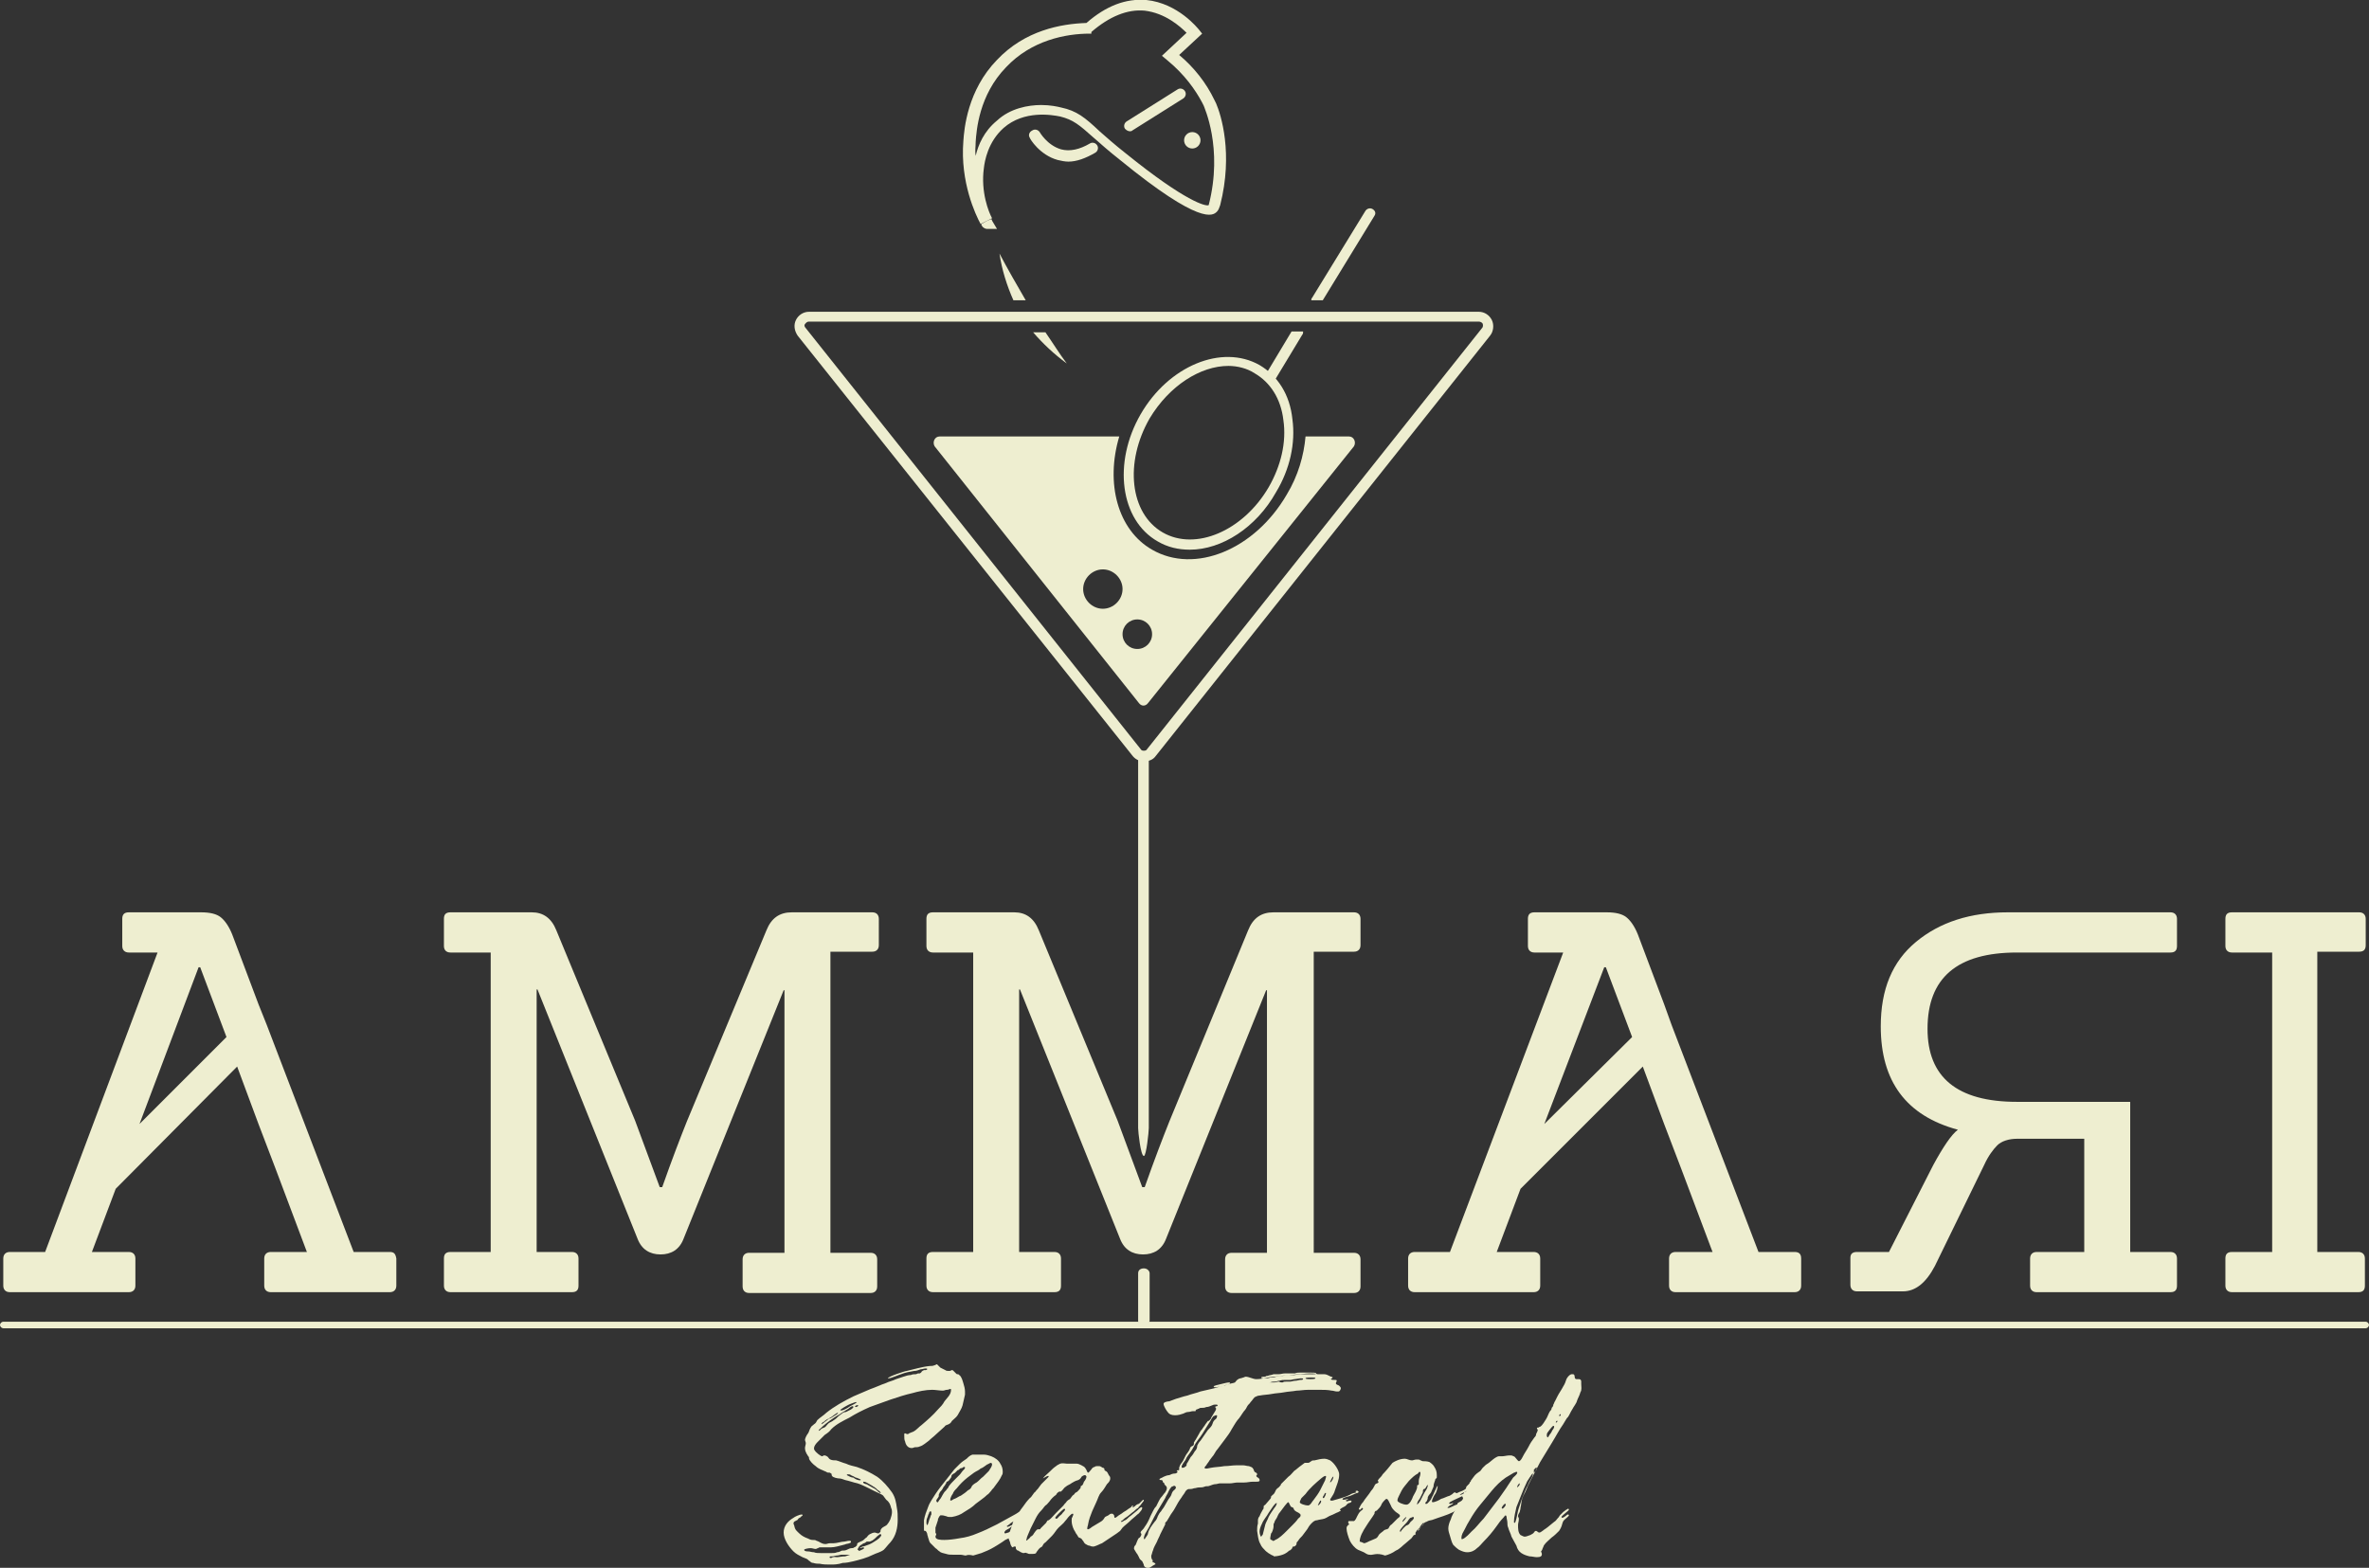 <?xml version="1.0" encoding="utf-8"?>
<!-- Generator: Adobe Illustrator 28.1.0, SVG Export Plug-In . SVG Version: 6.00 Build 0)  -->
<svg version="1.1" id="Livello_2_00000156549501005104203180000004426263954668042112_"
	 xmlns="http://www.w3.org/2000/svg" xmlns:xlink="http://www.w3.org/1999/xlink" x="0px" y="0px" viewBox="0 0 288.7 191.1"
	 style="enable-background:new 0 0 288.7 191.1;" xml:space="preserve">
<rect x="0" y="0" width="288.7" height="191.1" fill="#333333" stroke="none"/>
<style type="text/css">
	.st0{fill:#EEEED0;}
</style>
<g id="Livello_1-2">
	<g>
		<g>
			<path class="st0" d="M288.3,161.9H0.4c-0.2,0-0.4-0.2-0.4-0.4s0.2-0.4,0.4-0.4h287.9c0.2,0,0.4,0.2,0.4,0.4
				S288.5,161.9,288.3,161.9z"/>
		</g>
		<g>
			<g>
				<path class="st0" d="M130.2,19.7c-0.4,0-0.9-0.1-1.3-0.2c-2.2-0.6-3.4-2.6-3.4-2.7c-0.2-0.3-0.1-0.7,0.3-0.9
					c0.3-0.2,0.7-0.1,0.9,0.2c0,0,0.9,1.6,2.6,2.1c1.1,0.3,2.3,0,3.5-0.7c0.3-0.2,0.7-0.1,0.9,0.2c0.2,0.3,0.1,0.7-0.2,0.9
					C132.3,19.3,131.2,19.7,130.2,19.7z"/>
			</g>
			<g>
				<g>
					<path class="st0" d="M120.3,27.9c-0.3,0-0.5-0.2-0.6-0.3l0,0c0,0,0,0,0,0c0-0.1-0.1-0.1-0.1-0.2l0,0c0,0,0-0.1,0-0.1l0.7-0.4
						l0-0.4v0.4l0.5-0.2l0,0c0.1,0.1,0.1,0.2,0.1,0.2l0.6,1L120.3,27.9z"/>
				</g>
				<g>
					<path class="st0" d="M119.5,27.3c-0.6-1.1-2.5-5.1-2.1-10.1c0.1-1.5,0.5-6.2,4.1-9.9c3.4-3.6,7.8-4.4,10.9-4.5
						c2.4-2.1,4.8-3,7.3-2.8c3.9,0.4,6.3,3.5,6.4,3.6l0.4,0.5l-2.8,2.6c1.8,1.5,3.3,3.4,4.3,5.5l0.2,0.4l0,0
						c0.6,1.4,2.1,6.1,0.5,12.4c-0.1,0.3-0.2,0.6-0.4,0.8c-0.5,0.5-2,1.7-11.8-6.3c-1.4-1.1-2.4-2-3.2-2.7c-1.8-1.6-2.5-2.2-4.1-2.6
						c-1-0.2-4.4-0.8-6.9,1.4c-1.9,1.7-2.3,4-2.4,4.9c-0.4,2.9,0.6,5.4,1,6.1L119.5,27.3z M126.9,12.8c1.1,0,2,0.2,2.4,0.3
						c1.9,0.4,2.9,1.2,4.7,2.9c0.8,0.7,1.8,1.6,3.2,2.7c7.3,5.9,9.8,6.5,10.1,6.3c1.8-7-0.6-12-0.6-12.1l-0.2-0.4l0,0
						c-0.8-1.5-2.1-3.4-4.3-5.2l-0.6-0.5l3-2.8c-0.8-0.8-2.6-2.4-5.1-2.7c-2.1-0.2-4.3,0.7-6.5,2.6L133,4.1l-0.2,0
						c-2.9,0-7.1,0.8-10.2,4.1c-3.3,3.4-3.6,7.7-3.7,9.1c0,0.6-0.1,1.1,0,1.7c0.3-1.3,1-3,2.6-4.3C123.1,13.2,125.3,12.8,126.9,12.8
						z"/>
				</g>
			</g>
			<g>
				<path class="st0" d="M137.7,16c-0.2,0-0.4-0.1-0.6-0.3c-0.2-0.3-0.1-0.7,0.2-0.9l6.2-3.9c0.3-0.2,0.7-0.1,0.9,0.2
					c0.2,0.3,0.1,0.7-0.2,0.9l-6.2,3.9C137.9,16,137.8,16,137.7,16z"/>
			</g>
			<g>
				<circle class="st0" cx="145.3" cy="17.1" r="1"/>
			</g>
		</g>
		<g>
			<path class="st0" d="M121.8,30.9c1,1.9,2.1,3.8,3.2,5.7h-1.5C122.7,34.8,122.1,32.9,121.8,30.9z"/>
		</g>
		<g>
			<path class="st0" d="M130,44.3c-1.5-1.1-2.9-2.4-4.1-3.8h1.5C128.3,41.8,129.1,43.1,130,44.3z"/>
		</g>
		<g>
			<path class="st0" d="M145,67c-1.4,0-2.7-0.3-3.9-1c-4.6-2.6-5.5-9.6-2.1-15.5l0,0c3.4-5.9,9.9-8.6,14.5-6c2.2,1.3,3.7,3.6,4,6.6
				c0.4,2.9-0.3,6.1-2,8.9C153.1,64.3,148.9,67,145,67z M149.7,44.6c-3.4,0-7.2,2.4-9.6,6.4l0,0c-3.1,5.4-2.4,11.6,1.6,13.9
				c4,2.3,9.8-0.2,12.9-5.5c1.5-2.6,2.2-5.5,1.8-8.2c-0.3-2.6-1.6-4.6-3.5-5.7C152,44.9,150.8,44.6,149.7,44.6z M139.6,50.7
				L139.6,50.7L139.6,50.7z"/>
		</g>
		<g>
			<path class="st0" d="M167.5,26.3l-6.3,10.3h-1.4c0-0.1,0-0.2,0.1-0.3l6.5-10.6c0.2-0.3,0.6-0.4,0.9-0.2S167.7,26,167.5,26.3
				L167.5,26.3z"/>
		</g>
		<g>
			<path class="st0" d="M158.8,40.5c0,0.1,0,0.2-0.1,0.3l-3.2,5.3c-0.1,0.2-0.3,0.3-0.6,0.3c-0.1,0-0.2,0-0.3-0.1
				c-0.3-0.2-0.4-0.6-0.2-0.9l3-5H158.8L158.8,40.5z"/>
		</g>
		<g>
			<path class="st0" d="M139.4,92.8c-0.6,0-1.1-0.3-1.4-0.7L97.2,40.9c-0.4-0.6-0.5-1.3-0.2-1.9c0.3-0.6,0.9-1,1.6-1v0h81.6
				c0.7,0,1.3,0.4,1.6,1c0.3,0.6,0.2,1.4-0.2,1.9l-40.8,51.3C140.5,92.6,140,92.8,139.4,92.8z M98.6,39.2c-0.3,0-0.4,0.2-0.5,0.3
				S98,39.8,98.2,40L139,91.3c0.1,0.2,0.3,0.2,0.4,0.2s0.3,0,0.4-0.2L180.6,40c0.2-0.2,0.1-0.5,0.1-0.5c0-0.1-0.2-0.3-0.5-0.3H98.6z
				"/>
		</g>
		<g>
			<g>
				<path class="st0" d="M101.2,190.7c-0.4,0-0.9,0-1.3-0.1c-0.2,0-0.5,0-0.8-0.1c-0.2,0-0.3-0.1-0.4-0.2c-0.2-0.1-0.2-0.2-0.4-0.3
					c-0.2-0.1-0.3-0.1-0.5-0.2c-0.4-0.2-0.8-0.4-1.1-0.7c-0.6-0.6-1.2-1.5-1.2-2.3s0.5-1.4,1.2-1.8c0.1-0.1,0.7-0.4,1-0.4
					c0.1,0,0.1,0,0.1,0.1c0,0.1-0.2,0.1-0.2,0.2c-0.1,0.1-0.2,0.1-0.3,0.2c-0.1,0.1-0.1,0.2-0.2,0.2c-0.1,0.1-0.4,0.1-0.4,0.4
					c0,0.1,0.1,0.2,0.1,0.3c0.1,0.5,0.3,0.6,0.6,0.9c0.3,0.3,0.7,0.5,1,0.6c0.2,0.1,0.4,0.2,0.6,0.2c0.2,0,0.4,0,0.5,0.1
					c0.4,0.1,0.6,0.4,1.1,0.4c0.2,0,0.3-0.1,0.6-0.1c0.1,0,0.3,0,0.4,0c0.4,0,0.9-0.2,1.3-0.2c0.1,0,0.4-0.1,0.6-0.1
					c0.1,0,0.2,0,0.2,0.1c0,0,0,0,0,0.1c-0.1,0.1-0.5,0.2-0.6,0.2c-0.2,0.1-0.4,0.1-0.7,0.2c0,0-0.7,0.2-1.1,0.2c-0.3,0-0.6,0-0.8,0
					c-0.1,0-0.2,0-0.3,0c-0.1,0-0.2,0-0.2,0c-0.1,0-0.2,0-0.3,0.1c-0.1,0-0.2,0.1-0.3,0.1c-0.2,0-0.4-0.1-0.6-0.1
					c-0.3,0-0.8,0.1-0.8,0.2c0,0.2,0.4,0.2,0.5,0.2c0.2,0,0.4,0.1,0.7,0.1c0.2,0.1,0.5,0.1,0.8,0.1c0.3,0,0.6,0,0.8,0
					c0.2,0,0.4,0,0.6,0c0.2,0,0.4,0,0.6-0.1c0.2,0,0.4-0.1,0.6-0.2c0.2,0,0.4,0,0.6-0.1c0.2-0.1,0.4-0.2,0.6-0.2
					c0.1,0,0.2,0,0.3-0.1c0.1,0,0.2-0.1,0.3-0.2c0.1-0.1,0-0.2,0.1-0.3c0.1-0.1,0.4-0.2,0.6-0.3c0.2-0.1,0.3-0.3,0.5-0.4
					c0.1-0.1,0.2-0.3,0.4-0.4c0.2-0.1,0.4-0.2,0.6-0.2c0.1,0,0.3,0.1,0.4,0.1c0.1,0,0.1,0,0.2-0.1c0.1-0.1,0.1-0.1,0.1-0.1
					c0,0,0-0.1,0-0.1c0-0.2,0.2-0.4,0.4-0.5c0.2-0.1,0.4-0.2,0.5-0.4c0.1-0.1,0.2-0.3,0.3-0.5c0.1-0.3,0.2-0.6,0.2-0.9
					c0-0.1,0-0.3-0.1-0.5c-0.1-0.4-0.2-0.7-0.6-1c-0.1-0.1-0.2-0.3-0.3-0.4c-0.1-0.2-0.4-0.3-0.6-0.4c-0.9-0.4-1.7-0.9-2.6-1.2
					c-0.5-0.1-1-0.3-1.5-0.4c-0.3-0.1-0.5-0.2-0.8-0.2c-0.1,0-0.7-0.1-0.8-0.3c-0.1-0.1,0-0.2-0.1-0.3c-0.1,0-0.1-0.1-0.2-0.1
					c-0.2,0-0.3,0-0.4-0.1c-0.2-0.1-0.5-0.2-0.7-0.3c-0.2-0.1-0.4-0.2-0.6-0.4c-0.3-0.2-0.7-0.6-0.8-0.9c0-0.1,0-0.2-0.1-0.3
					s-0.1-0.2-0.2-0.3c-0.1-0.2-0.2-0.4-0.2-0.7c0-0.2,0.1-0.4,0.1-0.6c0-0.1-0.1-0.3-0.1-0.4s0.1-0.4,0.3-0.7
					c0.2-0.2,0.2-0.5,0.4-0.8c0.1-0.2,0.2-0.2,0.4-0.4c0.2-0.1,0.3-0.3,0.4-0.5c0.3-0.3,0.8-0.6,1.1-0.9c1-0.8,2.1-1.4,3.3-2
					c0.7-0.3,1.4-0.6,2.1-0.9c0.6-0.2,1.2-0.5,1.8-0.7c0.4-0.2,0.9-0.3,1.3-0.5c0.3-0.1,0.6-0.2,0.9-0.3c0.3-0.1,0.6-0.2,0.9-0.2
					c0.2-0.1,0.4-0.1,0.6-0.1c0.1,0,0.2-0.1,0.3-0.1c0.1,0,0.2,0,0.2,0c0.1-0.1,0.2-0.1,0.2-0.2c0.1-0.1,0.1-0.1,0.3-0.2
					c0,0,0.1,0,0.2,0c0.1,0,0.2-0.1,0.2-0.1c0-0.1-0.1-0.1-0.2-0.1c-0.2,0-0.4,0.1-0.6,0.1c-0.3,0.1-0.5,0.2-0.8,0.2
					c-0.6,0.1-1.1,0.2-1.6,0.4c-0.1,0-1.2,0.5-1.5,0.5c-0.1,0-0.1,0-0.1,0c0-0.2,2.1-0.9,2.3-0.9c0.9-0.2,1.8-0.5,2.8-0.6
					c0.2,0,0.4,0,0.6-0.1c0.1,0,0.2-0.1,0.2-0.1c0,0,0.1,0,0.1,0c0.1,0.1,0.3,0.3,0.4,0.4c0.2,0.1,0.4,0.2,0.6,0.3
					c0.1,0.1,0.3,0.1,0.4,0.1c0,0,0.1,0,0.1,0c0.2,0,0.2-0.1,0.3-0.1c0.1,0,0.1,0,0.2,0.1c0.1,0.1,0.2,0.2,0.3,0.3
					c0.1,0.1,0.1,0.1,0.2,0.1c0.1,0,0.1,0,0.2,0.1c0.3,0.2,0.4,0.7,0.5,1c0.1,0.3,0.2,0.7,0.2,1c0,0.1,0,0.3,0,0.4
					c-0.1,0.4-0.2,0.9-0.3,1.3c-0.1,0.4-0.4,0.8-0.6,1.2c-0.2,0.3-0.4,0.4-0.7,0.7c-0.1,0.2-0.2,0.3-0.4,0.4
					c-0.2,0.1-0.4,0.1-0.5,0.3c-0.3,0.3-0.7,0.6-1,0.9c-0.3,0.3-0.6,0.5-0.9,0.8c-0.3,0.2-0.7,0.6-1.1,0.7c-0.2,0.1-0.4,0.1-0.6,0.1
					c-0.1,0-0.2,0.1-0.4,0.1c-0.4,0-0.7-0.3-0.8-0.8c-0.1-0.2-0.1-0.4-0.1-0.7c0-0.1,0-0.2,0-0.2c0-0.1,0.1-0.1,0.1-0.1
					s0.2,0.1,0.3,0.1c0.1,0,0.2-0.1,0.2-0.1c0.2-0.1,0.3-0.1,0.5-0.2c0.4-0.2,0.7-0.6,1-0.8c0.7-0.6,1.4-1.2,2-1.9
					c0.3-0.3,0.6-0.6,0.8-1c0.3-0.4,0.8-0.8,0.8-1.4c0-0.1,0-0.1-0.1-0.1c-0.1,0-0.2,0.1-0.4,0.1c-0.2,0-0.3,0.1-0.5,0.1
					c-0.4,0-0.9-0.1-1.3-0.1c-0.8,0-1.7,0.2-2.4,0.4c-0.9,0.2-1.8,0.5-2.7,0.8c-0.8,0.3-1.7,0.6-2.5,0.9c-0.9,0.4-1.7,0.8-2.5,1.3
					c-0.8,0.4-1.6,0.8-2.2,1.4c-0.2,0.3-0.5,0.5-0.8,0.7c-0.3,0.3-0.6,0.6-0.9,0.9c-0.2,0.2-0.4,0.5-0.4,0.7c0,0.1,0,0.2,0.1,0.3
					c0.1,0.2,0.7,0.7,0.9,0.7c0.1,0,0.1-0.1,0.2-0.1c0,0,0.1,0,0.1,0c0.1,0,0.3,0.1,0.4,0.2c0.1,0.1,0.1,0.2,0.3,0.3
					c0.2,0.1,0.5,0.1,0.7,0.1c0.4,0.1,0.8,0.3,1.2,0.4c0.4,0.2,0.9,0.3,1.3,0.4c0.9,0.3,1.7,0.7,2.5,1.2c0.7,0.5,1.3,1.2,1.8,1.9
					c0.4,0.6,0.5,1.2,0.6,1.9c0.1,0.5,0.1,0.9,0.1,1.4c0,1-0.2,2-0.9,2.8c-0.3,0.3-0.5,0.6-0.8,0.9c-0.4,0.3-0.9,0.4-1.3,0.6
					c-0.8,0.4-1.6,0.6-2.4,0.8c-0.4,0.1-0.9,0.2-1.3,0.2C102.1,190.7,101.6,190.7,101.2,190.7L101.2,190.7L101.2,190.7z M99.8,174.4
					c0.1,0,0.3-0.3,0.4-0.3c0.2-0.1,0.3-0.1,0.4-0.2c0.2-0.2,0.3-0.4,0.5-0.5c0.2-0.1,0.4-0.2,0.5-0.3c0.2-0.1,0.4-0.3,0.6-0.5
					c0.1-0.1,0.3-0.2,0.4-0.3c0.1-0.1,0.3-0.2,0.5-0.2c0.2-0.1,0.4-0.2,0.6-0.3c0,0,0.3-0.2,0.3-0.3c0,0,0-0.1-0.1-0.1
					s-0.3,0.1-0.5,0.3c-0.3,0.2-0.7,0.4-1.1,0.7c-0.4,0.2-0.8,0.5-1.1,0.7c-0.4,0.3-0.8,0.6-1.2,1C100,174.1,99.7,174.3,99.8,174.4
					C99.7,174.4,99.8,174.4,99.8,174.4L99.8,174.4L99.8,174.4z M100.1,173.6c0.1,0,0.4-0.3,0.7-0.5c0.1-0.1,0.2-0.2,0.3-0.2
					c0.1,0,0.4-0.2,0.7-0.4c0.2-0.1,0.4-0.3,0.3-0.3c0,0,0,0,0,0c-0.1,0-0.2,0.1-0.5,0.3c-0.2,0.2-0.6,0.4-0.8,0.5
					c0,0-0.2,0.1-0.4,0.3C100.3,173.3,100.1,173.5,100.1,173.6C100.1,173.6,100.1,173.6,100.1,173.6L100.1,173.6L100.1,173.6z
					 M102,189.8c0.2,0,0.6-0.1,1-0.1c0.3-0.1,0.6-0.2,0.6-0.2c0,0,0,0-0.1,0c-0.1,0-0.2,0-0.2,0c-0.1,0-0.2,0-0.4,0s-0.2,0-0.3,0
					c-0.2,0-0.4,0.1-0.6,0.1c-0.2,0-0.4,0.1-0.6,0.1h-0.1c-0.1,0-0.2,0-0.2,0.1c0,0.1,0.1,0.1,0.2,0.1
					C101.6,189.7,101.8,189.8,102,189.8L102,189.8L102,189.8z M103.6,171.4c0.4-0.2,0.8-0.4,0.8-0.5c0,0,0,0-0.1,0
					c-0.1,0-0.3,0.1-0.6,0.2c-0.3,0.1-0.6,0.3-0.8,0.4c-0.3,0.2-0.5,0.3-0.5,0.4c0,0,0,0,0,0C102.6,172,103.2,171.7,103.6,171.4
					L103.6,171.4z M104.9,180.4c0-0.1-0.1-0.1-0.3-0.2c-0.2-0.1-0.4-0.1-0.5-0.2c-0.1-0.1-0.3-0.1-0.4-0.2s-0.3-0.1-0.4-0.1
					c0,0-0.1,0-0.1,0.1c0,0,0.2,0.1,0.4,0.2c0.2,0.1,0.4,0.1,0.4,0.1C104.2,180.3,104.7,180.5,104.9,180.4
					C104.9,180.5,104.9,180.5,104.9,180.4z M104.6,171.3C104.6,171.3,104.6,171.3,104.6,171.3c-0.2-0.1-0.4,0.1-0.4,0.1
					c0,0,0,0.1,0.1,0.1C104.4,171.5,104.6,171.4,104.6,171.3L104.6,171.3z M104.8,189c0.2-0.1,0.5-0.2,0.5-0.3c0,0,0-0.1-0.1-0.1
					c-0.1,0-0.3,0.1-0.4,0.1c0,0,0,0,0,0c0-0.1,0.2-0.1,0.3-0.2c0.2,0,0.4-0.1,0.4-0.1c0.3-0.1,0.6-0.2,0.9-0.4
					c0.3-0.2,0.7-0.4,0.9-0.7c0.1-0.1,0.1-0.2,0.1-0.2s0-0.1-0.1-0.1c-0.1,0-0.1,0-0.2,0.1c-0.3,0.2-0.4,0.4-0.7,0.6
					c-0.1,0.1-0.2,0.1-0.4,0.2c-0.1,0-0.2,0-0.3,0c-0.1,0-0.1,0-0.2,0.1c-0.1,0.1-0.3,0.1-0.4,0.2c-0.1,0.1-0.2,0.1-0.3,0.2
					c-0.1,0.1-0.2,0.2-0.2,0.3c-0.1,0.1-0.1,0.1-0.1,0.2c0,0,0,0,0.1,0C104.6,189.1,104.8,189,104.8,189z M107.3,182
					C107.3,182,107.3,182,107.3,182c0.1-0.1-0.2-0.3-0.2-0.3c-0.2-0.1-0.3-0.3-0.5-0.4c-0.1-0.1-0.2-0.1-0.3-0.2
					c-0.2-0.1-0.5-0.3-0.7-0.4c-0.2-0.1-0.3-0.1-0.4-0.1c0,0,0,0,0,0.1c0,0.1,0.3,0.2,0.4,0.2c0.2,0.1,0.5,0.3,0.7,0.4
					c0.2,0.1,0.4,0.2,0.6,0.4C106.9,181.7,107.2,182,107.3,182L107.3,182z"/>
			</g>
			<g>
				<path class="st0" d="M117.7,189.6c-0.2,0-0.4-0.1-0.7-0.1c-0.2,0-0.3,0-0.5,0h-0.1c-0.1,0-0.2,0-0.3,0c-0.3,0-0.5,0-0.8-0.1
					c-0.3-0.1-0.6-0.1-0.8-0.3c-0.2-0.1-0.3-0.3-0.5-0.4c-0.2-0.2-0.4-0.4-0.6-0.6c-0.2-0.2-0.2-0.5-0.3-0.7c0-0.1-0.1-0.3-0.1-0.4
					s-0.1-0.3-0.2-0.4c0,0,0,0,0,0c0,0-0.1,0-0.1,0c-0.1,0-0.1-0.1-0.1-0.1c0-0.1,0-0.2,0-0.3c0-0.3,0-0.6,0-0.9
					c0.1-0.6,0.3-1.1,0.5-1.6c0.2-0.6,0.6-1.1,0.9-1.6c0.4-0.6,0.8-1.1,1.2-1.6c0.4-0.5,0.7-0.9,1.1-1.4c0.2-0.2,0.5-0.5,0.7-0.7
					c0.2-0.2,0.5-0.4,0.8-0.6c0.2-0.2,0.4-0.4,0.7-0.5c0.1,0,0.2,0,0.4,0c0.1,0,0.2,0,0.3,0c0.2,0,0.4,0,0.7,0
					c0.3,0,0.6,0.1,0.9,0.2c0.5,0.2,0.9,0.5,1.1,0.9c0.2,0.3,0.3,0.6,0.3,1c0,0.1,0,0.3-0.1,0.4c-0.2,0.5-0.6,1-0.9,1.4
					c-0.1,0.2-0.3,0.3-0.4,0.5c-0.2,0.2-0.3,0.4-0.5,0.5c-0.4,0.4-0.9,0.7-1.4,1.1c-0.4,0.4-0.9,0.7-1.4,1c-0.4,0.3-0.9,0.5-1.5,0.6
					c-0.1,0-0.2,0-0.3,0c-0.1,0-0.2,0-0.4-0.1c-0.1,0-0.3-0.1-0.5-0.1c-0.1,0-0.2,0-0.2,0c-0.1,0.1-0.2,0.2-0.2,0.3
					c-0.1,0.1-0.1,0.2-0.1,0.3c-0.1,0.3-0.2,0.6-0.3,0.9c0,0.1,0,0.2,0,0.3c0,0.1,0,0.2,0,0.3c0,0.1,0.1,0.1,0.1,0.2
					c0,0.1-0.1,0.2-0.1,0.3c0,0.4,0.7,0.4,1.1,0.4c0.5,0,1.3-0.1,1.8-0.2c0.8-0.1,1.5-0.3,2.2-0.6c0.8-0.3,1.6-0.7,2.4-1.1
					c0.7-0.4,1.3-0.7,2-1.1c0.4-0.2,0.8-0.5,1.3-0.8c0.2-0.1,0.4-0.3,0.5-0.4c0,0,0-0.1,0-0.2c0.1-0.1,0.4-0.5,0.6-0.5
					c0.1,0,0.1,0,0.1,0.1s0,0.1,0,0.2c0,0.1,0,0.1,0,0.1c0,0.1-0.4,0.2-0.4,0.3c0,0,0.1,0,0.1,0c0.1,0,0.1,0,0.2,0
					c0.1,0,0.1,0,0.1,0.1c0,0.1-0.4,0.3-0.5,0.4c-0.3,0.1-0.5,0.3-0.8,0.5c-0.2,0.1-0.3,0.3-0.4,0.4c-0.1,0.1-0.2,0.2-0.3,0.3
					s-0.3,0.1-0.4,0.2c-0.2,0.1-0.4,0.2-0.6,0.4c-0.1,0.1-0.3,0.2-0.3,0.2c0,0.1,0.1,0.1,0.1,0.1c0.1,0,0.2-0.1,0.3-0.1
					c0.1-0.1,0.2-0.1,0.3-0.1c0,0,0,0,0.1,0c-0.1,0.1-0.3,0.2-0.4,0.3c-0.1,0.1-0.3,0.2-0.5,0.3c-0.1,0.1-0.2,0.2-0.2,0.3
					c0,0,0,0.1,0.1,0.1c0.1,0,0.3-0.1,0.4-0.1c0.1-0.1,0.2-0.1,0.4-0.2c0.5-0.3,0.9-0.5,1.4-0.9c0.1-0.1,0.5-0.5,0.6-0.5
					c0,0,0.1,0,0.1,0.1c0,0.1-0.2,0.3-0.2,0.4c-0.3,0.5-0.8,0.8-1.3,1.1c-0.2,0.2-0.5,0.3-0.7,0.5s-0.5,0.3-0.7,0.4
					c-0.4,0.3-0.9,0.6-1.4,0.9c-0.5,0.3-1,0.5-1.5,0.7c-0.3,0.1-0.7,0.2-1,0.3C118.2,189.5,117.9,189.5,117.7,189.6L117.7,189.6
					L117.7,189.6z M113,185.9c0,0,0.1-0.1,0.1-0.2c0.1-0.2,0.1-0.4,0.2-0.6s0.1-0.4,0.2-0.5c0-0.1,0-0.2,0-0.2s0-0.2-0.1-0.2
					c-0.1,0-0.2,0.2-0.2,0.3c-0.1,0.1-0.1,0.3-0.2,0.5c-0.1,0.2-0.1,0.4-0.1,0.6S113,185.9,113,185.9L113,185.9L113,185.9z
					 M114.5,182.8c0.2-0.2,0.3-0.5,0.5-0.8c0.1-0.2,0.3-0.3,0.4-0.5c0.1-0.1,0.2-0.2,0.2-0.3c0.2-0.3,0.5-0.6,0.8-0.9
					c0.2-0.2,0.4-0.4,0.6-0.6c0.1-0.1,0.2-0.3,0.3-0.4c0.2-0.2,0.3-0.3,0.3-0.4c0-0.1,0-0.1-0.1-0.1c-0.1,0-0.2,0.1-0.2,0.1
					c-0.1,0.1-0.2,0-0.3,0.1c-0.1,0.1-0.2,0.2-0.3,0.2c-0.1,0.1-0.2,0.2-0.3,0.3c-0.1,0.1-0.2,0.1-0.3,0.2c-0.2,0.1-0.1,0.2-0.2,0.4
					c-0.1,0.1-0.2,0.3-0.3,0.4c0,0-0.2,0.1-0.2,0.1c-0.1,0.1-0.1,0.1-0.1,0.2c-0.1,0.1-0.1,0.2-0.2,0.3c-0.2,0.2-0.2,0.4-0.4,0.6
					c-0.1,0.1-0.2,0.2-0.2,0.3c-0.1,0.1-0.1,0.2-0.1,0.4c-0.1,0.2-0.3,0.4-0.3,0.5c0,0.1,0.1,0.2,0.1,0.2
					C114.3,183.2,114.4,182.9,114.5,182.8L114.5,182.8z M116.3,182.7c0.3-0.1,0.5-0.3,0.8-0.4c0.3-0.2,0.6-0.4,0.8-0.6
					c0.1-0.1,0.2-0.1,0.3-0.2c0.1-0.1,0.2-0.2,0.2-0.3c0.1-0.2,0.4-0.4,0.6-0.5c0.3-0.2,0.5-0.5,0.8-0.7c0.2-0.2,0.4-0.4,0.7-0.7
					c0.2-0.3,0.4-0.6,0.4-0.8c0-0.1-0.1-0.2-0.1-0.2c-0.2,0-0.4,0.2-0.5,0.2c-0.3,0.2-0.5,0.4-0.8,0.5c-0.2,0.2-0.5,0.3-0.8,0.5
					c-0.3,0.2-0.5,0.4-0.8,0.6c-0.5,0.4-0.9,0.8-1.3,1.3c-0.2,0.2-0.4,0.4-0.5,0.7c-0.1,0.1-0.3,0.5-0.3,0.7c0,0.1,0,0.1,0.1,0.1
					C116,182.9,116.2,182.7,116.3,182.7L116.3,182.7z"/>
			</g>
			<g>
				<path class="st0" d="M125.9,189.4c-0.2,0-0.3,0-0.5,0c-0.1,0-0.2-0.1-0.3-0.1c-0.2-0.1-0.1,0-0.4,0c-0.1,0-0.2-0.1-0.3-0.1
					c-0.1-0.1-0.2-0.1-0.3-0.2c-0.1,0-0.1,0-0.2-0.1c-0.1-0.1-0.1-0.1-0.1-0.2c0-0.1,0-0.2-0.1-0.2c0,0-0.1,0-0.1,0
					c-0.1,0-0.1,0.1-0.2,0.1c-0.1,0-0.3-0.4-0.3-0.6c-0.1-0.2-0.1-0.3-0.2-0.5c0-0.1,0-0.1,0-0.2c0-0.1,0.1-0.2,0.1-0.4
					c0.1-0.2,0.1-0.4,0.2-0.6c0.1-0.3,0.2-0.6,0.3-0.9c0.2-0.3,0.3-0.7,0.6-1c0.1-0.1,0.2-0.2,0.3-0.4c0.1-0.1,0.2-0.3,0.3-0.4
					c0.2-0.3,0.5-0.7,0.8-1c0.3-0.2,0.4-0.6,0.7-0.8c0.1-0.2,0.3-0.3,0.4-0.5c0.1-0.1,0.2-0.3,0.3-0.4c0.3-0.3,0.5-0.5,0.8-0.8
					c0.1-0.1,0.1-0.1,0.1-0.2c0,0,0,0-0.1,0c-0.1,0-0.4,0.2-0.6,0.3c0.2-0.3,0.5-0.5,0.8-0.8s0.5-0.5,0.8-0.7
					c0.1-0.1,0.3-0.2,0.5-0.3c0.3-0.1,0.6,0,0.8,0s0.5,0,0.8,0c0.1,0,0.3,0,0.4,0c0.2,0,0.4,0.1,0.6,0.2c0.2,0.1,0.4,0.2,0.5,0.4
					c0.1,0.1,0.2,0.5,0.3,0.5s0.3-0.3,0.4-0.4c0.1-0.2,0.3-0.3,0.4-0.3c0.1-0.1,0.2-0.1,0.4-0.1c0.2,0,0.3,0,0.4,0.1
					c0.1,0,0.1,0.1,0.2,0.1c0.1,0,0.2,0.1,0.2,0.2c0,0,0,0.1,0,0.1c0,0,0,0,0,0c0.1,0.1,0.2,0.1,0.3,0.2c0.1,0.1,0.2,0.4,0.3,0.5
					c0.1,0.1,0.1,0.2,0.1,0.3c0,0.3-0.2,0.5-0.4,0.7c-0.2,0.3-0.4,0.7-0.7,1c-0.3,0.3-0.4,0.8-0.6,1.2c-0.2,0.4-0.3,0.7-0.5,1.1
					c-0.2,0.5-0.4,1-0.5,1.6c0,0.1-0.1,0.3-0.1,0.5c0,0.1,0,0.1,0.1,0.1c0.1,0,0.4-0.2,0.5-0.3c0.3-0.2,0.7-0.4,1-0.6
					c0.2-0.1,0.4-0.3,0.5-0.5c0.1-0.2,0.4-0.2,0.6-0.4c0.1-0.1,0.2-0.1,0.3-0.1c0.1,0,0.1,0,0.2,0.1c0.1,0.1,0.1,0.2,0.1,0.3
					c0,0.1,0.1,0.1,0.1,0.1c0.1,0,0.4-0.3,0.6-0.4c0.2-0.1,0.4-0.3,0.6-0.4s0.4-0.3,0.6-0.4c0.1-0.1,0.2-0.1,0.2-0.2
					c0.1-0.1,0.2-0.1,0.2-0.1c0,0.1-0.1,0.1-0.1,0.2c0,0,0,0,0.1,0c0.1,0,0.3-0.2,0.3-0.2c0.1-0.1,0.3-0.2,0.4-0.2
					c0.1-0.1,0.2-0.2,0.3-0.3c0.1-0.1,0.2-0.2,0.2-0.2c0,0,0.1,0,0.1,0.1c0,0-0.2,0.3-0.3,0.4c-0.1,0.2-0.3,0.3-0.4,0.5
					c-0.2,0.1-0.4,0.3-0.5,0.4c-0.3,0.2-0.6,0.5-0.9,0.7c-0.2,0.1-0.4,0.3-0.5,0.4c0,0-0.1,0.1-0.2,0.1c0,0,0,0.1,0.1,0.1
					c0.1,0,0.3-0.2,0.4-0.2c0.2-0.1,0.3-0.2,0.5-0.4c0.3-0.2,0.6-0.5,1-0.8c0.1-0.1,0.4-0.4,0.5-0.4c0,0,0.1,0,0.1,0.1
					c0,0.1-0.1,0.3-0.2,0.4c-0.1,0.1-0.2,0.3-0.4,0.4c-0.3,0.3-0.6,0.5-0.9,0.8c-0.3,0.3-0.6,0.5-0.9,0.8c-0.1,0.1-0.2,0.3-0.3,0.4
					c-0.1,0.1-0.3,0.2-0.4,0.3c-0.3,0.2-0.6,0.4-0.9,0.6c-0.3,0.2-0.6,0.4-0.9,0.6c-0.3,0.1-0.6,0.3-1,0.4c-0.1,0-0.1,0-0.1,0
					c-0.1,0-0.2,0-0.4-0.1c-0.2,0-0.3-0.1-0.5-0.2c-0.2-0.1-0.2-0.3-0.4-0.5c-0.1-0.2-0.2-0.2-0.4-0.3c-0.1,0-0.1-0.1-0.1-0.1
					c-0.1-0.1-0.1-0.2-0.2-0.3c-0.1-0.1-0.2-0.4-0.3-0.5c-0.2-0.4-0.3-0.8-0.3-1.1v-0.1c0-0.2,0-0.3,0.1-0.4c0-0.1,0.1-0.2,0.1-0.3
					c0-0.1,0-0.1-0.1-0.1c-0.1,0-0.3,0.2-0.4,0.3c-0.2,0.2-0.3,0.4-0.5,0.6c-0.2,0.3-0.5,0.5-0.8,0.8c-0.3,0.3-0.5,0.7-0.8,1
					c-0.3,0.3-0.5,0.5-0.8,0.8c-0.2,0.1-0.3,0.3-0.4,0.5c-0.2,0.1-0.3,0.2-0.4,0.3c-0.1,0.1-0.2,0.3-0.3,0.4
					C126.3,189.3,126.2,189.4,125.9,189.4L125.9,189.4L125.9,189.4z M125.2,187.7c0.1-0.1,0.3-0.2,0.4-0.4c0.2-0.1,0.3-0.2,0.4-0.4
					c0.1-0.1,0.3-0.5,0.5-0.5c0.1,0,0.1,0,0.2,0c0.1,0,0.1-0.1,0.1-0.1c0.1-0.1,0.2-0.2,0.3-0.3c0.1-0.1,0.3-0.3,0.4-0.4
					c0-0.1,0.1-0.1,0.1-0.2c0.1-0.1,0.1-0.1,0.2-0.1c0.3-0.2,0.6-0.6,0.9-0.9c0.1-0.1,0.3-0.3,0.4-0.4c0.2-0.2,0.3-0.3,0.5-0.5
					c0.1-0.2,0.3-0.3,0.4-0.5c0.1-0.1,0.2-0.2,0.4-0.3c0.1-0.1,0.2-0.3,0.3-0.4c0.1-0.1,0.2-0.1,0.3-0.3c0.1-0.1,0.2-0.1,0.3-0.2
					c0.1-0.1,0.4-0.4,0.4-0.5c0,0,0-0.1,0-0.1c0-0.1,0.1-0.1,0.1-0.1c0.2-0.1,0.2-0.3,0.3-0.5c0.1-0.1,0.3-0.4,0.3-0.6
					c0-0.1-0.1-0.2-0.2-0.2c-0.1,0-0.3,0.1-0.4,0.2c-0.1,0.2-0.2,0.3-0.4,0.4c-0.4,0.1-0.7,0.3-1,0.5c-0.2,0.1-0.4,0.2-0.5,0.3
					c-0.2,0.1-0.3,0.3-0.4,0.4c-0.1,0.1-0.1,0.1-0.2,0.2c-0.1,0-0.1,0-0.2,0c-0.2,0.1-0.3,0.2-0.4,0.4c-0.3,0.2-0.6,0.5-0.8,0.8
					c-0.2,0.2-0.3,0.4-0.5,0.5c-0.2,0.2-0.3,0.4-0.5,0.6c-0.3,0.3-0.5,0.6-0.7,1c-0.1,0.2-0.2,0.4-0.3,0.6c-0.1,0.2-0.2,0.4-0.3,0.6
					c-0.1,0.2-0.2,0.5-0.3,0.7c-0.1,0.2-0.2,0.5-0.2,0.6C125,187.8,125.1,187.8,125.2,187.7C125.1,187.8,125.2,187.8,125.2,187.7
					L125.2,187.7z M129.1,184.8c0.1-0.1,0.3-0.2,0.4-0.4c0.1-0.1,0.3-0.3,0.3-0.4c0,0,0-0.1-0.1-0.1c-0.1,0-0.6,0.5-0.6,0.5
					c-0.1,0.1-0.5,0.5-0.5,0.6c0,0,0,0.1,0.1,0.1C128.8,185.2,129,184.9,129.1,184.8L129.1,184.8z"/>
			</g>
			<g>
				<path class="st0" d="M139.8,191.1c-0.2,0-0.4-0.2-0.4-0.3s-0.1-0.3-0.2-0.5c-0.2-0.2-0.3-0.2-0.4-0.5c-0.1-0.2-0.2-0.4-0.3-0.5
					c-0.1-0.2-0.2-0.3-0.3-0.5c0-0.1,0-0.1,0-0.1c0-0.2,0.1-0.3,0.2-0.4c0.1-0.2,0.1-0.3,0.2-0.5c0.1-0.2,0.1-0.3,0.3-0.4
					c0.1-0.1,0.2-0.3,0.2-0.4c0-0.1-0.1-0.1-0.1-0.2c0-0.1,0.1-0.2,0.1-0.2c0.1-0.1,0.3-0.3,0.4-0.5c0.3-0.4,0.5-0.8,0.7-1.3
					c0.1-0.2,0.2-0.4,0.3-0.6c0.1-0.2,0.2-0.4,0.4-0.6c0.1-0.2,0.2-0.4,0.3-0.6c0.1-0.2,0.2-0.4,0.4-0.6c0.1-0.1,0.2-0.3,0.4-0.5
					c0.1-0.2,0.2-0.3,0.2-0.5c0-0.3-0.2-0.3-0.3-0.5c0-0.1,0-0.1-0.1-0.2c0,0-0.1,0-0.1-0.1s0-0.1,0-0.1c-0.1-0.1-0.1-0.1-0.2-0.1
					c-0.1,0-0.2,0-0.2-0.1c0-0.1,0.4-0.2,0.5-0.3c0.2-0.1,0.5-0.2,0.7-0.2c0.2-0.1,0.4-0.2,0.7-0.2c0.1,0,0.3-0.1,0.3-0.2
					c0-0.1-0.1-0.1-0.1-0.1c0-0.1,0.1-0.1,0.2-0.1c0.1,0,0.1,0,0.1-0.1s0-0.1,0-0.2c0-0.1,0.1-0.2,0.1-0.3c0.1-0.2,0.3-0.4,0.4-0.6
					c0.1-0.2,0.2-0.4,0.3-0.6c0.1-0.2,0.3-0.4,0.4-0.6c0.1-0.1,0.1-0.4,0.3-0.5c0.2-0.1,0.3-0.1,0.3-0.4c0,0,0-0.1,0-0.1
					c0.1-0.1,0.1-0.2,0.2-0.3c0.1-0.2,0.3-0.5,0.4-0.7c0.1-0.2,0.2-0.4,0.4-0.6c0.1-0.2,0.3-0.4,0.4-0.6c0.1-0.1,0.2-0.3,0.3-0.4
					c0.1,0,0.1,0,0.2-0.1c0.1-0.1,0.2-0.2,0.2-0.3c0.1-0.2,0.2-0.3,0.3-0.5c0.1-0.2,0.3-0.4,0.3-0.6c0-0.1-0.1-0.1-0.1-0.2
					c0-0.1,0.1-0.1,0.2-0.1c0,0,0.1-0.1,0.1-0.1c0-0.1-0.2-0.1-0.2-0.1c-0.2,0-0.3,0-0.5,0.1c-0.2,0.1-0.5,0.2-0.7,0.2
					c-0.2,0.1-0.4,0.1-0.6,0.1c-0.1,0-0.2,0-0.3,0.1c-0.1,0-0.2,0.1-0.3,0.1c-0.1,0.1-0.1,0.1-0.1,0.2c0,0-0.1,0-0.1,0
					c-0.1,0-0.1,0-0.2,0c-0.2,0-0.4,0.1-0.6,0.1c-0.2,0-0.4,0.1-0.6,0.2c-0.3,0.1-0.6,0.2-1,0.2s-0.7-0.1-0.9-0.4
					c-0.1-0.1-0.5-0.7-0.5-1c0-0.2,0.5-0.3,0.7-0.3c0.3-0.1,0.5-0.2,0.8-0.3c0.4-0.1,0.9-0.3,1.4-0.4c0.5-0.2,1.1-0.3,1.6-0.5
					c0.4-0.1,0.9-0.2,1.3-0.3c0.5-0.1,1-0.3,1.5-0.4c0.2-0.1,0.5-0.1,0.7-0.2c0.2-0.1,0.5-0.1,0.7-0.2c0.1-0.1,0.2-0.3,0.4-0.4
					c0.1-0.1,0.4-0.1,0.6-0.2c0.1,0,0.2-0.1,0.3-0.1c0.4,0,0.9,0.3,1.3,0.3c0.5,0,0.9-0.1,1.4-0.2c0.5-0.1,1.1-0.1,1.6-0.2
					c0.7-0.1,1.4-0.1,2.1-0.2c0.4,0,0.9-0.1,1.4-0.1c0.4,0,0.7,0,1,0.1c0.3,0,0.5,0,0.8,0c0.2,0,0.4,0.1,0.6,0.2
					c0.1,0.1,0.4,0.1,0.4,0.2c0,0.1-0.2,0.1-0.2,0.2c0,0.1,0.4,0.1,0.6,0.1c0.1,0,0.1,0.1,0.1,0.1c0,0.1-0.1,0.2-0.1,0.3
					c0,0.2,0.3,0.2,0.4,0.3c0.1,0.1,0.2,0.2,0.2,0.3c0,0.1-0.1,0.4-0.3,0.4c-0.1,0-0.1,0-0.2,0c-0.2,0-0.4-0.1-0.6-0.1
					c-0.5-0.1-1-0.1-1.4-0.1c-0.3,0-0.7,0-1,0c-0.2,0-0.3,0-0.5,0c-0.5,0-1,0.1-1.4,0.1c-0.5,0.1-1,0.1-1.5,0.2
					c-0.5,0.1-1,0.1-1.5,0.2c-0.5,0.1-1,0.1-1.5,0.2c-0.2,0-0.4,0.1-0.6,0.2c-0.2,0.2-0.3,0.4-0.5,0.6c-0.1,0.2-0.3,0.3-0.4,0.5
					c-0.1,0.2-0.2,0.4-0.4,0.6c-0.3,0.4-0.5,0.8-0.8,1.1c-0.3,0.4-0.5,0.8-0.7,1.1c-0.2,0.4-0.5,0.8-0.8,1.2
					c-0.3,0.4-0.6,0.8-0.9,1.2c-0.3,0.3-0.4,0.7-0.7,1c-0.1,0.1-0.2,0.3-0.3,0.4c-0.1,0.2-0.3,0.4-0.4,0.6c-0.1,0.1-0.2,0.2-0.2,0.3
					c0,0.1,0.1,0.1,0.2,0.1c0.2,0,0.5-0.1,0.6-0.1c0.5-0.1,1.1-0.1,1.6-0.2c0.5,0,1-0.1,1.5-0.1c0.3,0,0.5,0,0.8,0
					c0.2,0,0.5,0.1,0.7,0.1c0.2,0.1,0.4,0.1,0.5,0.3c0.1,0.1,0.1,0.3,0.2,0.4c0.1,0.1,0.3,0.1,0.3,0.3c0,0.1-0.1,0.1-0.1,0.2
					c0,0.1,0.2,0.2,0.2,0.2c0.1,0.1,0.2,0.1,0.2,0.3c0,0,0,0.1,0,0.1c-0.1,0.1-0.2,0.1-0.4,0.1c-0.1,0-0.1,0-0.2,0
					c-0.1,0-0.1,0-0.2,0c-0.4,0-0.7,0.1-1.1,0.1c-0.3,0-0.5,0-0.8,0c-0.3,0-0.6,0.1-0.9,0.1c-0.2,0-0.5,0-0.8,0c-0.1,0-0.3,0-0.4,0
					c-0.2,0-0.4,0.1-0.6,0.1c-0.2,0-0.4,0.1-0.7,0.2c-0.2,0.1-0.4,0-0.6,0.1c-0.2,0.1-0.5,0.1-0.7,0.1c-0.2,0-0.4,0.1-0.6,0.1
					c-0.2,0.1-0.5,0.1-0.7,0.1c-0.2,0.1-0.3,0.2-0.4,0.4c-0.1,0.2-0.3,0.4-0.4,0.6c-0.3,0.4-0.6,0.9-0.8,1.3
					c-0.2,0.4-0.5,0.7-0.7,1.1c-0.1,0.2-0.2,0.3-0.3,0.5c-0.1,0.1-0.1,0.1-0.2,0.2c0,0.1,0,0.1,0,0.2c-0.1,0.2-0.2,0.4-0.3,0.6
					c-0.1,0.2-0.2,0.4-0.3,0.6c-0.1,0.3-0.3,0.6-0.4,0.9c-0.2,0.4-0.4,0.7-0.5,1.1c-0.1,0.2-0.1,0.4-0.2,0.6c0,0.1,0,0.1,0,0.1
					c0,0.1,0,0.2,0.1,0.4c0,0,0.1,0.1,0.1,0.1c0,0.1-0.1,0.1-0.1,0.1c0,0.1,0.4,0.2,0.4,0.3c0,0.1,0,0.1-0.1,0.1
					c-0.1,0.1-0.2,0.1-0.3,0.2C140.2,191,140,191.2,139.8,191.1L139.8,191.1L139.8,191.1z M139.9,186.9c0.1-0.5,0.5-1,0.8-1.4
					c0.2-0.2,0.3-0.4,0.4-0.7c0.1-0.2,0.2-0.4,0.4-0.6c0.1-0.2,0.3-0.4,0.4-0.6c0.1-0.2,0.3-0.5,0.4-0.7c0.1-0.2,0.3-0.4,0.4-0.6
					s0.1-0.4,0.3-0.6c0.1-0.1,0.3-0.2,0.3-0.4c0-0.1-0.1-0.2-0.2-0.2s-0.2,0.1-0.3,0.1c-0.2,0.2-0.3,0.4-0.4,0.6
					c-0.1,0.3-0.3,0.5-0.4,0.8c-0.3,0.5-0.6,1-0.9,1.5c-0.3,0.5-0.6,1.1-0.9,1.7c-0.1,0.2-0.3,0.6-0.5,0.9c-0.2,0.3-0.3,0.6-0.3,0.8
					c0,0.1,0,0.1,0.1,0.1C139.6,187.4,139.9,187.1,139.9,186.9L139.9,186.9z M144.4,178.8c0.1-0.1,0.2-0.1,0.2-0.2
					c0-0.1,0-0.2,0.1-0.3c0.1-0.2,0.3-0.5,0.4-0.7c0.2-0.2,0.4-0.5,0.5-0.7c0.2-0.2,0.3-0.4,0.3-0.7c0.1-0.2,0.2-0.4,0.4-0.6
					c0.3-0.4,0.6-0.9,0.9-1.3c0.2-0.2,0.4-0.4,0.5-0.6c0.1-0.2,0.1-0.4,0.3-0.6c0.1-0.1,0.3-0.2,0.3-0.4c0-0.1,0.1-0.2-0.1-0.2
					c-0.1,0-0.2,0.1-0.3,0.1c-0.2,0.2-0.3,0.4-0.4,0.6c-0.2,0.3-0.3,0.5-0.5,0.8c-0.3,0.5-0.6,1-1,1.5c-0.4,0.5-0.6,1.1-1,1.6
					c-0.2,0.3-0.4,0.5-0.5,0.8c-0.1,0.2-0.5,0.6-0.5,0.9c0,0.1,0,0.1,0.1,0.1S144.3,178.9,144.4,178.8L144.4,178.8z M149.1,168.9
					c0.1,0,0.8-0.2,0.8-0.3c0,0,0-0.1-0.1-0.1c-0.2,0-0.6,0.1-1,0.2c-0.4,0.1-0.9,0.2-0.9,0.3c0,0,0.1,0.1,0.1,0.1
					C148.2,169.1,148.8,169,149.1,168.9L149.1,168.9z M154.1,168c0.2,0,0.5,0,0.7-0.1c0.2,0,0.5,0,0.7-0.1c0.2,0,0.5-0.1,0.8-0.1
					c0.5-0.1,1-0.1,1.4-0.1c0.6-0.1,1.1-0.1,1.2-0.1c0.2,0,0.4,0,0.5,0c0.1,0,0.4,0,0.6,0c0.2,0,0.4,0,0.4-0.1
					c0-0.1-0.4-0.1-0.8-0.1c-0.2,0-0.4,0-0.4,0c-0.1,0-0.4,0-0.7,0c-0.2,0-0.5,0-0.7,0.1c-0.2,0-0.4,0-0.5,0c-0.2,0-0.5,0-0.7,0
					c-0.3,0-0.5,0.1-0.8,0.1c-0.1,0-0.2,0-0.4,0c-0.1,0-0.1,0-0.2,0c-0.2,0.1-0.5,0.1-0.7,0.2c-0.1,0-0.2,0-0.3,0.1
					c-0.1,0-0.5,0-0.5,0.1c0,0.1,0.1,0.1,0.3,0.1C154,168,154.1,168,154.1,168L154.1,168z M154.9,168.5c0.1,0,0.4,0,0.4,0
					c0.2,0,0.4-0.1,0.5-0.1s0.2,0.1,0.4,0.1c0,0,0.1,0,0.1,0c0.2-0.1,0.2-0.1,0.5-0.1h0c0.1,0,0.3,0,0.4,0c0.2,0,0.4-0.1,0.6-0.1
					c0.3,0,0.5-0.1,0.6-0.1c0.1,0,0.4,0,0.4-0.1c0-0.1-0.1-0.1-0.3-0.1c-0.1,0-0.6,0.1-0.7,0.1c-0.2,0-0.4,0.1-0.6,0.1
					c-0.2,0-0.4,0-0.6,0c-0.2,0-0.4,0-0.7,0.1c-0.2,0-0.3,0.1-0.5,0.1c-0.2,0-0.4,0-0.6,0.1c-0.1,0-0.2,0.1-0.2,0.1
					C154.7,168.5,154.8,168.5,154.9,168.5L154.9,168.5L154.9,168.5z M159.7,168.1c0.1,0,0.6,0,0.6-0.1c0-0.1-0.2-0.1-0.4-0.1
					c-0.1,0-0.1,0-0.2,0c-0.1,0-0.6,0-0.6,0.1S159.5,168.1,159.7,168.1C159.6,168.1,159.7,168.1,159.7,168.1
					C159.7,168.1,159.7,168.1,159.7,168.1L159.7,168.1L159.7,168.1z"/>
			</g>
			<g>
				<path class="st0" d="M154.9,189.5c-0.2-0.1-0.5-0.3-0.7-0.5c-0.2-0.2-0.5-0.5-0.6-0.8c-0.3-0.5-0.3-1.1-0.4-1.6
					c0-0.3,0-0.6,0.1-0.9c0-0.1,0-0.3,0-0.4c0-0.2,0.1-0.4,0.2-0.5c0.1-0.3,0.3-0.6,0.4-0.8c0.1-0.1,0.1-0.2,0.1-0.3
					c0,0,0-0.1,0-0.1c0-0.1,0.1-0.1,0.2-0.2c0.2-0.2,0.4-0.5,0.6-0.7c0.1-0.1,0.1-0.2,0.1-0.3c0.1-0.1,0.1-0.1,0.2-0.2
					c0.2-0.1,0.3-0.4,0.4-0.6c0.1-0.2,0.4-0.3,0.5-0.5c0.1-0.1,0.1-0.1,0.1-0.2c0.1-0.1,0.1-0.1,0.2-0.2c0.2-0.2,0.4-0.4,0.7-0.7
					c0.3-0.2,0.5-0.5,0.7-0.7c0.3-0.2,0.6-0.5,0.9-0.7c0.1-0.1,0.3-0.2,0.4-0.3c0.1,0,0.2,0,0.3,0c0,0,0.1,0,0.1,0
					c0.2,0,0.2-0.1,0.4-0.2c0.1-0.1,0.2-0.1,0.4-0.1c0.4-0.1,0.8-0.2,1.2-0.2c0.2,0,0.5,0.1,0.7,0.2c0.6,0.4,1.1,1.3,1.1,1.7
					c0,0.7-0.3,1.3-0.5,1.9c-0.1,0.4-0.3,0.7-0.5,1c-0.1,0.1-0.1,0.2-0.1,0.2c0,0.1,0.1,0.1,0.1,0.1c0.1,0,0.1,0,0.2,0
					c0.7-0.2,1.5-0.4,2.1-0.7c0.1-0.1,0.2-0.1,0.4-0.2c0.1,0,0.4-0.1,0.4-0.1c0-0.1-0.1,0-0.1-0.1c0-0.1,0.1-0.1,0.2-0.1
					c0.1,0,0.1,0.1,0.1,0.1c0,0,0.1,0,0.1,0c0,0,0,0,0,0c0,0.1-0.2,0.2-0.3,0.2c-0.3,0.1-0.6,0.3-1,0.4c-0.1,0-0.7,0.2-0.7,0.3
					c0,0.1,0.1,0.1,0.1,0.1c0.2,0,0.5-0.1,0.6-0.1c0,0,0,0,0,0c0,0.1-0.2,0.1-0.3,0.2c0,0,0.1,0.1,0.1,0.1c0.1,0,0.3-0.1,0.5-0.1
					c0.1,0,0.1,0,0.1,0.1c0,0.1-0.2,0.2-0.3,0.2c-0.3,0.1-0.3,0.3-0.5,0.4c-0.2,0.1-0.6,0.3-0.6,0.4c0,0.1,0.1,0.1,0.1,0.1
					c0,0.1-0.2,0.1-0.3,0.2c-0.3,0.1-0.6,0.3-0.9,0.4c-0.3,0.1-0.5,0.3-0.8,0.4c-0.3,0.1-0.6,0.1-0.9,0.2c-0.3,0-0.5,0.2-0.7,0.4
					c-0.2,0.2-0.4,0.5-0.5,0.7c-0.2,0.3-0.4,0.5-0.6,0.8c-0.2,0.2-0.4,0.4-0.5,0.6c-0.1,0.1-0.2,0.2-0.2,0.3c0,0.1,0,0.1,0,0.1
					c0,0.1-0.2,0.3-0.3,0.3c-0.1,0-0.2,0-0.2,0.1s-0.1,0.2-0.1,0.2c-0.1,0.1-0.2,0.2-0.3,0.2c-0.2,0.2-0.5,0.4-0.8,0.5
					c-0.3,0.1-0.7,0.2-1.1,0.2C155.3,189.6,155,189.6,154.9,189.5L154.9,189.5z M153.9,187c0.1-0.4,0.2-0.8,0.3-1.2
					c0.1-0.3,0.3-0.6,0.4-0.9c0.2-0.4,0.5-0.8,0.7-1.1c0.1-0.1,0.3-0.4,0.3-0.6c0,0,0,0,0,0c0,0-0.1,0-0.2,0.1
					c-0.3,0.3-0.5,0.7-0.8,1.1c-0.2,0.4-0.6,0.8-0.8,1.3c-0.2,0.4-0.3,0.7-0.3,1c0,0.2,0.1,0.6,0.2,0.6
					C153.8,187.1,153.9,187.1,153.9,187L153.9,187z M155.4,187.7c0.5-0.2,1-0.7,1.4-1.1c0.2-0.2,0.5-0.5,0.7-0.7
					c0.2-0.2,0.5-0.5,0.7-0.8c0.1-0.1,0.3-0.2,0.3-0.4c0-0.1,0-0.1-0.1-0.2c-0.2-0.2-0.5-0.2-0.7-0.5c-0.1-0.1,0-0.2-0.1-0.2
					c-0.1-0.1-0.1-0.1-0.2-0.1c-0.2-0.1-0.3-0.6-0.4-0.6s-0.2,0.2-0.4,0.4c-0.2,0.3-0.4,0.5-0.6,0.8c-0.2,0.2-0.3,0.5-0.4,0.7
					c-0.1,0.2-0.3,0.4-0.3,0.6c-0.1,0.1-0.1,0.2-0.1,0.3c0,0.1,0,0.1,0,0.2c0,0.2-0.2,0.8-0.3,0.8c0,0.1-0.1,0.4-0.1,0.6
					c0,0.1,0,0.1,0,0.1c0.1,0.1,0.1,0.1,0.2,0.1C155.1,187.9,155.3,187.8,155.4,187.7L155.4,187.7z M160.1,182.8
					c0.3-0.4,0.6-0.8,0.8-1.2c0.2-0.4,0.4-0.8,0.6-1.2c0-0.1,0.1-0.3,0.1-0.4c0-0.1,0-0.1-0.1-0.1c-0.1,0-0.4,0.2-0.5,0.3
					c-0.7,0.6-1.4,1.2-1.9,1.9c-0.1,0.1-0.3,0.3-0.5,0.5c-0.1,0.2-0.2,0.4-0.2,0.5c0,0.2,0.7,0.4,1,0.4
					C159.7,183.5,159.9,183,160.1,182.8L160.1,182.8z M160.6,183.5c0.1,0,0.4-0.3,0.4-0.5c0-0.1,0-0.1-0.1-0.1
					C160.9,182.9,160.7,183.2,160.6,183.5L160.6,183.5L160.6,183.5z M161.6,182C161.6,182,161.6,181.9,161.6,182
					c-0.1-0.1-0.2,0.1-0.2,0.1c0,0.1-0.2,0.3-0.2,0.4c0,0,0,0.1,0.1,0.1C161.4,182.6,161.6,182.1,161.6,182L161.6,182z M162.5,180
					C162.5,180,162.5,179.9,162.5,180c-0.1-0.1-0.3,0.4-0.4,0.6c0,0,0,0.1,0,0.1C162.3,180.6,162.5,180.2,162.5,180L162.5,180z"/>
			</g>
			<g>
				<path class="st0" d="M166.9,189.5c-0.3,0-0.5-0.2-0.7-0.3c-0.2-0.1-0.5-0.2-0.7-0.3c-0.4-0.2-0.8-0.7-1-1.1
					c-0.2-0.5-0.4-1.1-0.4-1.5c0-0.1,0-0.2,0.1-0.3c0.1-0.2,0.2-0.1,0.2-0.2c0-0.1-0.1-0.2-0.1-0.2c0-0.1,0-0.2,0.1-0.2
					c0,0,0.1,0,0.1,0c0.1,0,0.2,0,0.3,0c0.1,0,0.1,0,0.2,0c0.2-0.1,0.3-0.4,0.4-0.6c0.1-0.2,0.2-0.4,0.4-0.6
					c0.1-0.1,0.3-0.2,0.3-0.3s-0.1-0.1-0.1-0.1c-0.1,0-0.2,0.3-0.3,0.2c-0.1,0-0.1,0-0.1-0.1c0-0.1,0.1-0.1,0.1-0.2
					c0.1-0.2,0.2-0.4,0.4-0.6c0.3-0.5,0.7-0.9,1-1.4c0.2-0.2,0.3-0.4,0.4-0.6c0.1-0.2,0.1-0.2,0.3-0.3c0.1,0,0.2-0.1,0.2-0.2
					c0,0-0.1-0.1-0.1-0.1c0-0.1,0.1-0.1,0.1-0.2c0.2-0.2,0.4-0.4,0.5-0.6c0.4-0.4,0.8-0.9,1.2-1.4c0.3-0.2,0.9-0.5,1.5-0.5
					c0.3,0,0.5,0.2,0.9,0.2c0.1,0,0.3-0.1,0.5-0.1c0.1,0,0.2,0,0.2,0c0.1,0,0.2,0,0.3,0.1c0.1,0,0.2,0.1,0.3,0.1
					c0.2,0,0.5,0,0.8,0.1c0.3,0.2,0.5,0.4,0.6,0.6c0.2,0.3,0.3,0.6,0.3,1c0,0.1,0,0.2,0,0.3c-0.1,0.2-0.2,0.1-0.2,0.3
					c-0.1,0.3-0.2,0.5-0.2,0.8c-0.1,0.2-0.2,0.5-0.3,0.7c-0.1,0.2-0.3,0.3-0.4,0.6c0,0.1,0,0.2-0.1,0.4c0,0.1-0.2,0.2-0.2,0.3
					c0,0.1,0,0.1,0.1,0.1c0.1,0,0.1,0,0.2-0.1c0.2-0.2,0.4-0.4,0.5-0.7c0.1-0.1,0.6-1.4,0.7-1.4c0,0,0,0,0,0.1
					c0,0.2-0.2,0.8-0.3,0.9c-0.1,0.1-0.4,0.7-0.4,0.9c0,0.1,0.1,0.1,0.1,0.1c0.3,0,0.9-0.3,1-0.4c0.4-0.1,0.7-0.3,1.1-0.4
					c0.1-0.1,0.2-0.1,0.3-0.2c0.1-0.1,0.2-0.2,0.3-0.2c0.1,0,0.1,0.1,0.2,0.1c0.1,0,0.4-0.2,0.5-0.2c0.3-0.1,0.6-0.3,0.9-0.5
					c0.2-0.1,0.5-0.3,0.8-0.3c0,0,0.1,0,0.1,0c0,0.1-0.1,0.1-0.4,0.3c-0.2,0.1-0.4,0.2-0.6,0.4c-0.2,0.1-0.4,0.2-0.6,0.3
					c-0.2,0.1-0.3,0.2-0.3,0.2c0,0,0,0,0.1,0c0.1,0,0.4-0.2,0.5-0.2c0.2-0.1,0.4-0.2,0.7-0.3c0.2-0.1,0.4-0.2,0.6-0.3
					c0.1-0.1,0.5-0.3,0.6-0.3c0,0,0,0,0,0c0,0.1-0.3,0.2-0.4,0.3c-0.2,0.1-0.5,0.2-0.7,0.4c-0.5,0.2-0.9,0.5-1.4,0.7
					c-0.4,0.2-0.9,0.4-1.2,0.6c-0.1,0.1-0.1,0.1-0.1,0.1s0,0.1,0.1,0.1c0.1,0,0.3-0.1,0.4-0.1c0,0.1-0.2,0.2-0.4,0.3
					c-0.1,0.1-0.3,0.2-0.3,0.3c0,0,0,0,0.1,0c0.2,0,0.9-0.4,1-0.4c0.1,0,0.4-0.3,0.6-0.2c0.1,0,0.1,0,0.1,0.1c0,0.1-0.2,0.2-0.2,0.3
					c-0.3,0.3-0.6,0.5-0.9,0.7c-0.8,0.4-1.6,0.6-2.4,0.9c-0.2,0.1-0.5,0.1-0.7,0.2c-0.1,0.1-0.3,0.1-0.4,0.2
					c-0.2,0.2-0.3,0.4-0.5,0.6c-0.1,0.1-0.1,0.2-0.2,0.3c-0.1,0.1-0.1,0.1-0.1,0.1c0-0.1,0-0.2,0.1-0.2c0.2-0.3,0.6-0.5,0.6-0.7
					c0,0,0-0.1,0-0.1c-0.1,0-0.4,0.4-0.5,0.6c-0.1,0.1-0.2,0.2-0.3,0.3c-0.1,0.1-0.1,0.2-0.2,0.3c0,0.1,0,0.2,0,0.2
					c0,0.1-0.1,0.1-0.2,0.1c-0.1,0.1-0.2,0.3-0.3,0.4c-0.2,0.2-0.5,0.4-0.7,0.6c-0.4,0.3-0.7,0.7-1.2,0.9c-0.4,0.3-0.9,0.5-1.3,0.6
					C167.7,189.2,167.3,189.6,166.9,189.5L166.9,189.5L166.9,189.5z M166.2,188.1c0.3,0,0.7-0.3,0.8-0.3c0.2-0.1,0.5-0.2,0.7-0.3
					c0.2-0.1,0.3-0.4,0.4-0.5c0.2-0.2,0.4-0.3,0.6-0.5c0.2-0.1,0.4-0.1,0.5-0.2c0.1-0.2,0.2-0.4,0.4-0.5c0.2-0.2,0.5-0.5,0.7-0.7
					c0.1-0.1,0.3-0.2,0.3-0.3c0,0,0-0.1,0-0.1c-0.1-0.2-0.4-0.3-0.6-0.5c-0.2-0.2-0.4-0.4-0.5-0.7c-0.1-0.2-0.2-0.4-0.3-0.6
					c-0.1-0.1-0.1-0.2-0.2-0.2c-0.1,0-0.1,0-0.2,0.1c-0.2,0.2-0.4,0.4-0.5,0.7c-0.1,0.2-0.3,0.4-0.5,0.6c-0.1,0.1-0.1,0-0.2,0.1
					c-0.1,0.1-0.1,0.2-0.1,0.3c-0.3,0.5-0.7,1-1,1.5c-0.4,0.6-0.8,1.3-0.8,1.9C165.7,187.9,166.1,188,166.2,188.1L166.2,188.1
					L166.2,188.1z M171.4,183.4c0.4,0,0.7-0.7,0.8-1c0.2-0.4,0.5-0.8,0.5-1.2c0-0.1,0-0.1,0-0.1c0-0.1,0.1-0.1,0.1-0.1
					c0,0,0.1,0,0.1-0.1s0-0.1,0-0.1c0-0.1,0-0.2,0-0.3c0-0.3,0.2-0.6,0.2-0.9c0-0.1,0-0.2-0.1-0.2c-0.1,0-0.1,0.1-0.2,0.2
					c-0.4,0.2-0.7,0.5-1.1,0.9c-0.3,0.4-0.7,0.8-0.9,1.2c-0.1,0.2-0.2,0.4-0.3,0.6c-0.1,0.2-0.2,0.4-0.2,0.6S171,183.4,171.4,183.4
					L171.4,183.4L171.4,183.4z M171.5,185.9c0.2-0.1,0.2-0.1,0.4-0.4c0.1-0.1,0.4-0.3,0.4-0.5c0-0.1-0.1-0.1-0.1-0.1
					c-0.1,0-0.2,0.1-0.3,0.1c-0.2,0.1-0.3,0.4-0.5,0.6c-0.1,0.1-0.8,0.8-0.8,1c0,0.1,0,0.1,0.1,0.1
					C170.7,186.6,171.3,185.9,171.5,185.9L171.5,185.9z M170.9,185.5c0.1,0,0.5-0.5,0.5-0.6c0,0,0,0,0,0
					C171.3,184.9,170.9,185.3,170.9,185.5C170.9,185.5,170.9,185.5,170.9,185.5L170.9,185.5L170.9,185.5z M173.1,182.9
					c0.1-0.2,0.2-0.4,0.3-0.6c0.1-0.2,0.2-0.4,0.4-0.7c0.1-0.1,0.2-0.5,0.2-0.5c0-0.1,0-0.1,0-0.1c-0.1,0-0.2,0.3-0.3,0.4
					c-0.1,0.1-0.1,0.1-0.2,0.1c-0.1,0.1-0.1,0.2-0.1,0.4c-0.1,0.2-0.3,0.6-0.4,0.8c-0.2,0.2-0.3,0.5-0.3,0.6c0,0.1,0,0.1,0,0.1
					C172.8,183.3,173,183.1,173.1,182.9L173.1,182.9z"/>
			</g>
			<g>
				<path class="st0" d="M187.3,189.8c-0.3,0-0.6-0.1-0.9-0.1c-0.4-0.1-0.7-0.2-1-0.4c-0.3-0.2-0.5-0.5-0.6-0.9
					c-0.2-0.4-0.4-0.7-0.6-1.1c-0.1-0.4-0.3-0.7-0.4-1.1c-0.1-0.2-0.1-0.4-0.1-0.6c0-0.2-0.1-0.5-0.1-0.7c0-0.1-0.1-0.2-0.1-0.2
					c-0.1,0-0.2,0.2-0.3,0.3c-0.3,0.3-0.6,0.7-0.8,1c-0.5,0.7-1,1.3-1.6,1.9c-0.2,0.2-0.5,0.6-0.8,0.8c-0.3,0.3-0.7,0.5-1.2,0.5
					c-0.3,0-0.6-0.1-1-0.3c-0.3-0.2-0.5-0.4-0.7-0.6c-0.2-0.3-0.3-0.8-0.4-1.1c-0.1-0.3-0.2-0.6-0.2-0.9c0-0.3,0.1-0.7,0.3-1.1
					c0.1-0.4,0.3-0.7,0.5-1.1c0.1-0.1,0.1-0.3,0.2-0.4c0.1-0.1,0.2-0.1,0.2-0.2c0-0.1-0.1-0.1-0.1-0.2c0-0.1,0.2-0.2,0.4-0.3
					c0.2-0.1,0.3-0.3,0.3-0.4c0-0.1-0.1-0.1-0.1-0.2c0-0.2,0.2-0.2,0.2-0.4c0-0.1,0-0.2,0.2-0.2c0.1,0,0.1,0,0.1-0.1
					c0-0.1-0.1-0.1-0.1-0.1c0-0.1,0.1-0.3,0.1-0.4c0.1-0.1,0.2-0.2,0.3-0.3c0.1-0.1,0.1-0.1,0.1-0.2c0,0,0.1-0.1,0.1-0.1
					c0.1-0.1,0-0.1,0.1-0.2c0.1-0.1,0.2-0.3,0.3-0.4c0.2-0.3,0.5-0.5,0.8-0.7c0.1-0.1,0.2-0.3,0.3-0.4c0.2-0.2,0.4-0.4,0.6-0.5
					c0.3-0.2,0.6-0.5,0.9-0.7c0.2-0.1,0.3-0.2,0.5-0.2c0.1,0,0.3,0,0.4,0c0.2,0,0.6-0.1,0.8-0.1c0.1,0,0.2,0,0.3,0
					c0.2,0.1,0.4,0.1,0.5,0.3c0.1,0.1,0.3,0.4,0.4,0.4c0.2,0,0.4-0.4,0.5-0.6c0.2-0.4,0.5-0.8,0.7-1.2c0.2-0.4,0.4-0.7,0.7-1.1
					c0.1-0.1,0.2-0.2,0.2-0.4c0.1-0.2,0.2-0.4,0.2-0.5c0-0.1-0.1-0.1-0.1-0.2c0-0.1,0.1-0.1,0.2-0.1c0.1-0.1,0.2-0.1,0.2-0.1
					c0.3-0.2,0.5-0.6,0.7-0.9c0.2-0.3,0.3-0.7,0.5-1c0.1-0.1,0.2-0.2,0.2-0.4c0.1-0.1,0.2-0.2,0.2-0.4c0.1-0.1,0.1-0.3,0.2-0.4
					c0.1-0.2,0.2-0.4,0.3-0.6c0.2-0.4,0.5-0.8,0.7-1.2c0.2-0.3,0.3-0.6,0.4-0.9c0.1-0.2,0.3-0.5,0.6-0.6c0.1,0,0.1,0,0.2,0
					c0.1,0,0.2,0.1,0.2,0.3c0,0.2,0.1,0.3,0.2,0.3c0.1,0,0.2,0,0.3,0c0.2,0,0.3,0.1,0.3,0.3c0,0,0,0.1,0,0.1c0,0.1,0,0.1,0,0.2
					c0,0.3,0.1,0.7-0.1,1c-0.1,0.4-0.3,0.7-0.4,1c-0.1,0.4-0.4,0.7-0.6,1.1c-0.2,0.3-0.3,0.6-0.5,0.9c-0.1,0.1-0.2,0.2-0.3,0.4
					c-0.1,0.2-0.2,0.3-0.3,0.5c-0.5,0.7-0.9,1.5-1.4,2.3c-0.5,0.8-0.9,1.5-1.4,2.3c-0.4,0.8-0.8,1.5-1.2,2.3
					c-0.2,0.4-0.4,0.8-0.5,1.1s-0.4,0.7-0.5,1.1c-0.1,0.3-0.1,0.7-0.2,1.1c0,0.2-0.1,0.4-0.1,0.5c-0.1,0.2-0.2,0.3-0.2,0.5
					c0,0.1,0.1,0.2,0.1,0.3c0,0.4-0.1,0.5-0.1,0.8c0,0.4,0,0.9,0.3,1.2c0.2,0.1,0.4,0.2,0.5,0.2c0.2,0,0.4-0.1,0.7-0.2
					c0.2-0.1,0.4-0.2,0.5-0.4c0.1-0.1,0.1-0.1,0.2-0.1c0.1,0,0.1,0.1,0.2,0.1c0.1,0.1,0.1,0.1,0.2,0.1c0.2,0,0.6-0.4,0.8-0.5
					c0.3-0.2,0.6-0.5,1-0.8c0.2-0.1,0.3-0.3,0.4-0.4c0.1-0.1,0.2-0.2,0.3-0.4c0.1-0.1,0.2-0.2,0.4-0.4c0.1-0.1,0.3-0.2,0.4-0.3
					c0.1,0,0.1-0.1,0.2-0.1c0,0,0.1,0,0.1,0.1c0,0.1-0.3,0.3-0.4,0.4c-0.1,0.1-0.5,0.4-0.5,0.5c0,0.1,0.1,0.1,0.1,0.1
					c0.1,0,0.4-0.2,0.5-0.3c0.1-0.1,0.1-0.1,0.2-0.1c0,0,0.1,0,0.1,0.1c0,0.1-0.4,0.4-0.5,0.5c-0.2,0.2-0.2,0.2-0.3,0.5
					c-0.1,0.4-0.2,0.6-0.4,0.9c-0.3,0.3-0.6,0.6-0.9,0.8c-0.3,0.3-0.7,0.6-0.9,0.9c-0.1,0.1-0.1,0.3-0.2,0.4c0,0.1-0.1,0.3-0.2,0.4
					C188.1,189.7,187.7,189.8,187.3,189.8L187.3,189.8L187.3,189.8z M179.3,186.7c0.6-0.5,1-1.1,1.5-1.6c0.6-0.8,1.3-1.7,1.9-2.5
					c0.4-0.6,0.8-1.1,1.1-1.6c0.2-0.3,0.4-0.6,0.6-0.9c0.1-0.1,0.5-0.4,0.5-0.6c0-0.1,0-0.1-0.1-0.1c-0.1,0-0.2,0.1-0.3,0.1
					c-0.3,0.2-0.7,0.4-1,0.6c-0.6,0.4-1.2,1-1.7,1.6c-0.5,0.6-1,1.2-1.4,1.7c-0.5,0.6-0.9,1.2-1.3,1.9c-0.2,0.3-0.4,0.7-0.6,1.1
					s-0.4,0.6-0.4,1.1c0,0.1,0,0.1,0.1,0.1C178.6,187.5,179.2,186.8,179.3,186.7L179.3,186.7z M183.5,183.4c0-0.1,0-0.1-0.1-0.1
					c-0.1,0-0.4,0.4-0.4,0.5c0,0,0.1,0.1,0.1,0.1C183.3,183.8,183.5,183.5,183.5,183.4L183.5,183.4z M184.9,184.6
					c0.1-0.6,0.3-1.1,0.3-1.1c0.2-0.7,0.5-1.4,0.8-2.1c0.2-0.3,0.3-0.7,0.5-1c0,0,0.3-0.5,0.3-0.7c0,0,0-0.1,0-0.1
					c-0.1,0-0.3,0.4-0.4,0.5c-0.1,0.2-0.3,0.4-0.4,0.7c-0.2,0.4-0.4,0.9-0.6,1.4c-0.2,0.5-0.4,1-0.6,1.5c-0.1,0.5-0.3,1.2-0.3,1.8
					c0,0.1,0,0.1,0.1,0.1C184.6,185.8,184.8,185.2,184.9,184.6L184.9,184.6z M185.1,181.1c0.1-0.1,0.1-0.2,0.1-0.3
					c-0.1,0-0.3,0.3-0.3,0.4c0,0,0,0.1,0.1,0.1C184.9,181.3,185,181.2,185.1,181.1L185.1,181.1z M186.9,179.5c0.1,0,0.4-0.4,0.4-0.5
					c0-0.1,0-0.1-0.1-0.1c-0.1,0-0.2,0.2-0.3,0.3C187,179.3,186.9,179.4,186.9,179.5L186.9,179.5L186.9,179.5z M188.6,175.2
					c0.1,0,0.2-0.3,0.3-0.4s0.2-0.3,0.3-0.5c0.1-0.1,0.2-0.3,0.2-0.4s0-0.1-0.1-0.1c-0.1,0-0.3,0.3-0.4,0.4
					c-0.1,0.1-0.2,0.3-0.3,0.4c-0.1,0.1-0.1,0.3-0.1,0.4C188.5,175.1,188.6,175.2,188.6,175.2L188.6,175.2L188.6,175.2z
					 M189.8,173.2C189.8,173.2,189.8,173.1,189.8,173.2c-0.1-0.1-0.2,0.1-0.2,0.2c0,0,0,0,0,0C189.7,173.4,189.8,173.3,189.8,173.2
					L189.8,173.2z M190.2,172.4C190.2,172.4,190.2,172.4,190.2,172.4c-0.1-0.1-0.2,0.1-0.2,0.2c0,0,0,0,0,0
					C190.2,172.6,190.2,172.5,190.2,172.4L190.2,172.4z"/>
			</g>
		</g>
		<g>
			<g>
				<path class="st0" d="M218.7,152.6h-4.4l-10.6-27.7l-0.9-2.5l-3.2-8.5c-0.4-1-0.9-1.7-1.4-2.1c-0.5-0.4-1.3-0.6-2.4-0.6h-8.8
					c-0.6,0-0.8,0.3-0.8,0.8v3.3c0,0.5,0.3,0.8,0.8,0.8h3.5l-13.8,36.5h-4.3c-0.5,0-0.8,0.3-0.8,0.8v3.3c0,0.5,0.3,0.8,0.8,0.8h14.5
					c0.5,0,0.8-0.3,0.8-0.8v-3.3c0-0.5-0.3-0.8-0.8-0.8h-4.5l2.9-7.7l14.9-14.9l2.6,7l2.1,5.5l3.8,10.1h-4.5c-0.5,0-0.8,0.3-0.8,0.8
					v3.3c0,0.5,0.3,0.8,0.8,0.8h14.5c0.5,0,0.8-0.3,0.8-0.8v-3.3C219.5,152.8,219.2,152.6,218.7,152.6L218.7,152.6z M195.5,117.9
					h0.2l3.2,8.5L188.2,137L195.5,117.9L195.5,117.9z"/>
			</g>
			<g>
				<path class="st0" d="M106.3,116c0.5,0,0.8-0.3,0.8-0.8V112c0-0.5-0.3-0.8-0.8-0.8h-9.8c-1.5,0-2.5,0.7-3.1,2.2l-9.7,23.3
					c-0.8,2-1.8,4.6-3,8h-0.3l-3-8.1l-9.6-23.2c-0.6-1.5-1.6-2.2-3-2.2h-9.9c-0.6,0-0.8,0.3-0.8,0.8v3.3c0,0.5,0.3,0.8,0.8,0.8h4.9
					v36.5h-4.9c-0.6,0-0.8,0.3-0.8,0.8v3.3c0,0.5,0.3,0.8,0.8,0.8h14.8c0.6,0,0.8-0.3,0.8-0.8v-3.3c0-0.5-0.3-0.8-0.8-0.8h-4.3v-32
					h0.1l12.2,30.4c0.5,1.3,1.5,1.9,2.8,1.9s2.3-0.6,2.8-1.9l12.2-30.3h0.1v32h-4.3c-0.5,0-0.8,0.3-0.8,0.8v3.3
					c0,0.5,0.3,0.8,0.8,0.8h14.8c0.5,0,0.8-0.3,0.8-0.8v-3.3c0-0.5-0.3-0.8-0.8-0.8h-4.9V116L106.3,116L106.3,116z"/>
			</g>
			<g>
				<path class="st0" d="M165,116c0.5,0,0.8-0.3,0.8-0.8V112c0-0.5-0.3-0.8-0.8-0.8h-9.8c-1.5,0-2.5,0.7-3.1,2.2l-9.6,23.3
					c-0.8,2-1.8,4.6-3,8h-0.3l-3-8.1l-9.6-23.2c-0.6-1.5-1.6-2.2-3-2.2h-9.9c-0.6,0-0.8,0.3-0.8,0.8v3.3c0,0.5,0.3,0.8,0.8,0.8h4.9
					v36.5h-4.9c-0.6,0-0.8,0.3-0.8,0.8v3.3c0,0.5,0.3,0.8,0.8,0.8h14.8c0.6,0,0.8-0.3,0.8-0.8v-3.3c0-0.5-0.3-0.8-0.8-0.8h-4.3v-32
					h0.1l12.2,30.4c0.5,1.3,1.5,1.9,2.8,1.9s2.3-0.6,2.8-1.9l12.2-30.3h0.1v32h-4.3c-0.5,0-0.8,0.3-0.8,0.8v3.3
					c0,0.5,0.3,0.8,0.8,0.8H165c0.5,0,0.8-0.3,0.8-0.8v-3.3c0-0.5-0.3-0.8-0.8-0.8h-4.9V116L165,116L165,116z"/>
			</g>
			<g>
				<path class="st0" d="M47.5,152.6h-4.4l-10.6-27.7l-1-2.5l-3.2-8.5c-0.4-1-0.9-1.7-1.4-2.1c-0.5-0.4-1.3-0.6-2.4-0.6h-8.8
					c-0.6,0-0.8,0.3-0.8,0.8v3.3c0,0.5,0.3,0.8,0.8,0.8h3.5L5.5,152.6H1.2c-0.5,0-0.8,0.3-0.8,0.8v3.3c0,0.5,0.3,0.8,0.8,0.8h14.5
					c0.5,0,0.8-0.3,0.8-0.8v-3.3c0-0.5-0.3-0.8-0.8-0.8h-4.5l2.9-7.7L28.9,130l2.6,7l2.1,5.5l3.8,10.1H33c-0.5,0-0.8,0.3-0.8,0.8
					v3.3c0,0.5,0.3,0.8,0.8,0.8h14.5c0.5,0,0.8-0.3,0.8-0.8v-3.3C48.2,152.8,48,152.6,47.5,152.6L47.5,152.6z M24.2,117.9h0.2
					l3.2,8.5L17,137L24.2,117.9L24.2,117.9z"/>
			</g>
			<g>
				<path class="st0" d="M225.5,153.3v3.3c0,0.5,0.3,0.8,0.8,0.8h5.6c1.5,0,2.8-1,3.9-3.1l6-12.3c0.5-1.1,1.1-1.9,1.6-2.4
					s1.4-0.8,2.4-0.8h8.2v13.8h-5.8c-0.5,0-0.8,0.3-0.8,0.8v3.3c0,0.5,0.3,0.8,0.8,0.8h16.3c0.6,0,0.8-0.3,0.8-0.8v-3.3
					c0-0.5-0.3-0.8-0.8-0.8h-4.9v-18.3h-13.8c-7.3,0-10.9-3-10.9-8.9c0-6.2,3.6-9.3,10.9-9.3h18.7c0.6,0,0.8-0.3,0.8-0.8V112
					c0-0.5-0.3-0.8-0.8-0.8h-19.8c-4.6,0-8.3,1.2-11.2,3.6s-4.3,5.8-4.3,10.3c0,6.7,3.1,10.9,9.4,12.6c-0.8,0.6-1.8,2.1-3,4.3
					l-5.4,10.6h-3.9C225.8,152.6,225.5,152.8,225.5,153.3L225.5,153.3z"/>
			</g>
			<g>
				<path class="st0" d="M287.5,116c0.6,0,0.8-0.3,0.8-0.8V112c0-0.5-0.3-0.8-0.8-0.8H272c-0.6,0-0.8,0.3-0.8,0.8v3.3
					c0,0.5,0.3,0.8,0.8,0.8h4.9v36.5H272c-0.6,0-0.8,0.3-0.8,0.8v3.3c0,0.5,0.3,0.8,0.8,0.8h15.4c0.6,0,0.8-0.3,0.8-0.8v-3.3
					c0-0.5-0.3-0.8-0.8-0.8h-5V116C282.5,116,287.5,116,287.5,116z"/>
			</g>
		</g>
		<g>
			<path class="st0" d="M139.4,161.6c-0.4,0-0.7-0.3-0.7-0.6v-5.8c0-0.4,0.3-0.6,0.7-0.6s0.7,0.3,0.7,0.6v5.8
				C140,161.3,139.7,161.6,139.4,161.6z"/>
		</g>
		<g>
			<path class="st0" d="M139.4,140.9c-0.4,0-0.7-3-0.7-3.4v-45c0-0.3,0.2-0.6,0.6-0.7c0.4,0,0.7,0.3,0.7,0.6v45.1
				C140,137.9,139.7,140.9,139.4,140.9L139.4,140.9z"/>
		</g>
		<g>
			<path class="st0" d="M164.4,53.2h-5.3c-0.2,2.3-0.9,4.8-2.3,7.1c-3.9,6.7-11.2,9.7-16.4,6.7c-4.2-2.4-5.7-8.1-4-13.8h-21.9
				c-0.6,0-0.9,0.7-0.6,1.2l24.9,31.3c0.3,0.4,0.8,0.4,1.1,0L165,54.4C165.3,53.9,165,53.2,164.4,53.2L164.4,53.2z M134.4,74.2
				c-1.3,0-2.4-1.1-2.4-2.4s1.1-2.4,2.4-2.4s2.4,1.1,2.4,2.4S135.7,74.2,134.4,74.2z M138.6,79.1c-1,0-1.8-0.8-1.8-1.8
				s0.8-1.8,1.8-1.8s1.8,0.8,1.8,1.8S139.6,79.1,138.6,79.1z"/>
		</g>
	</g>
</g>
</svg>
